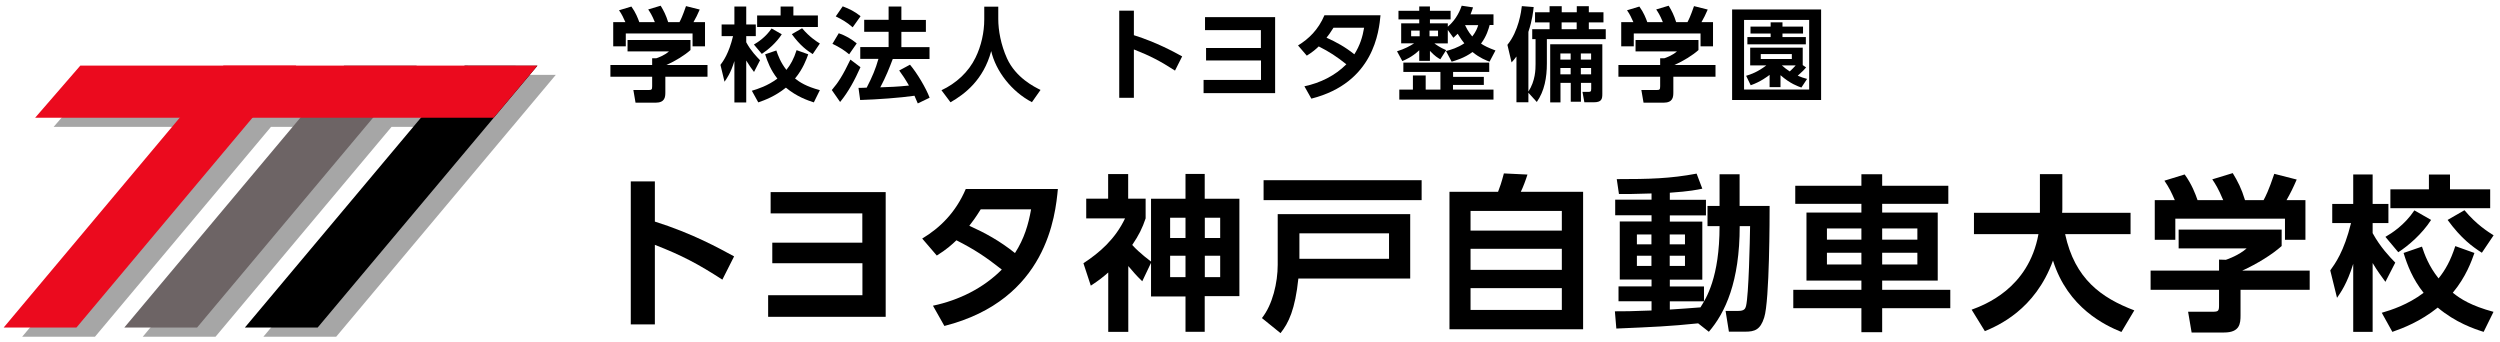 <svg width="219" height="30" viewBox="0 0 219 30" fill="none" xmlns="http://www.w3.org/2000/svg">
<path opacity="0.35" d="M48.687 6.558H48.696H33.468L31.749 6.549V6.558H22.916L21.188 6.549V6.558H8.653L4.696 11.116H17.358L1.939 29.5H8.316L23.735 11.116H27.919L12.501 29.5H18.877L34.296 11.116H38.49L23.071 29.5H29.448L44.866 11.116L44.876 11.107L48.687 6.558Z" fill="black"/>
<path d="M6.698 28.69L25.946 5.749H19.569L0.321 28.69H6.698Z" fill="#EB0A1E"/>
<path d="M17.267 28.69L36.506 5.749H30.139L10.89 28.69H17.267Z" fill="#6D6465"/>
<path d="M27.829 28.69L47.078 5.758L40.701 5.749L21.453 28.69H27.829Z" fill="black"/>
<path d="M43.247 10.315H3.077L7.034 5.749H47.077L43.247 10.315Z" fill="#EB0A1E"/>
<path d="M63.279 24.497C61.169 23.132 59.731 22.368 57.366 21.449V28.417H55.256V15.891H57.366V19.412C60.668 20.449 63.015 21.759 64.307 22.459L63.279 24.497Z" fill="black"/>
<path d="M67.653 23.059V21.258H75.54V18.693H67.507V16.828H77.586V27.753H67.289V25.861H75.549V23.059H67.662H67.653Z" fill="black"/>
<path d="M80.79 20.895C82.346 19.958 83.719 18.62 84.602 16.555H92.67C92.452 18.83 91.742 26.262 82.728 28.554L81.727 26.78C84.001 26.298 86.13 25.252 87.758 23.614C86.303 22.468 85.338 21.841 83.783 21.049C83.383 21.431 82.937 21.841 82.064 22.386L80.79 20.904V20.895ZM85.911 18.338C85.429 19.112 85.193 19.412 84.911 19.776C86.33 20.422 87.567 21.095 88.913 22.168C89.723 20.904 90.087 19.676 90.323 18.338H85.911Z" fill="black"/>
<path d="M100.065 24.642C99.474 24.069 99.292 23.833 98.838 23.305V29.073H97.082V23.869C96.627 24.27 96.29 24.542 95.554 25.024L94.908 23.06C96.327 22.132 97.691 20.949 98.555 19.13H95.153V17.402H97.073V15.246H98.828V17.402H100.357V19.13C100.065 19.994 99.774 20.585 99.183 21.459C99.856 22.205 100.784 22.869 100.83 22.914V17.411H103.85V15.237H105.533V17.411H108.571V25.943H105.533V29.063H103.85V25.971H100.83V23.023L100.065 24.633V24.642ZM103.85 19.075H102.503V20.849H103.85V19.075ZM103.85 22.405H102.503V24.279H103.85V22.405ZM106.888 19.075H105.542V20.849H106.888V19.075ZM106.888 22.405H105.542V24.279H106.888V22.405Z" fill="black"/>
<path d="M123.534 18.748V24.397H113.737C113.455 27.108 112.882 28.299 112.173 29.182L110.544 27.863C111.481 26.689 111.927 24.752 111.927 23.196V18.757H123.544L123.534 18.748ZM124.535 17.529H110.69V15.783H124.535V17.529ZM121.679 20.44H113.828V22.669H121.679V20.44Z" fill="black"/>
<path d="M131.23 16.801C131.403 16.346 131.512 16.055 131.74 15.191L133.805 15.291C133.686 15.691 133.404 16.446 133.223 16.801H138.68V28.845H126.973V16.801H131.23ZM136.816 18.475H128.82V20.203H136.816V18.475ZM136.816 21.795H128.82V23.642H136.816V21.795ZM136.816 25.243H128.82V27.153H136.816V25.243Z" fill="black"/>
<path d="M148.75 28.326C146.167 28.59 144.939 28.636 141.591 28.781L141.464 27.271C142.255 27.271 142.928 27.271 144.675 27.199V26.389H141.782V25.088H144.675V24.488H141.891V19.403H144.675V18.857H141.491V17.492H144.675V16.947C143.192 17.001 142.383 17.001 141.819 16.992L141.628 15.691C144.484 15.691 146.303 15.646 148.623 15.209L149.123 16.528C148.687 16.619 148.023 16.765 146.276 16.883V17.502H149.442V18.866H146.276V19.412H149.123V24.497H146.276V25.097H149.269V26.398H146.276V27.117C146.658 27.089 148.532 26.971 148.959 26.926C149.46 26.134 150.633 24.315 150.633 19.812H149.578V18.038H150.633V15.264H152.389V18.038H155.018C155.018 18.902 155.018 26.353 154.545 27.808C154.208 28.89 153.708 29.054 152.889 29.054H151.452L151.161 27.235H152.289C152.798 27.235 152.889 27.044 152.953 26.807C153.189 25.843 153.289 21.086 153.308 19.812H152.398C152.398 24.679 151.134 27.39 149.696 29.063L148.759 28.326H148.75ZM143.392 20.54V21.404H144.666V20.54H143.392ZM143.392 22.405V23.296H144.666V22.405H143.392ZM146.267 20.54V21.404H147.604V20.54H146.267ZM146.267 22.405V23.296H147.604V22.405H146.267Z" fill="black"/>
<path d="M163.059 29.1V26.998H157.092V25.388H163.059V24.579H158.247V18.62H163.059V17.856H157.265V16.273H163.059V15.264H164.878V16.273H170.673V17.856H164.878V18.62H169.745V24.579H164.878V25.388H170.846V26.998H164.878V29.1H163.059ZM160.039 20.012V20.994H163.059V20.012H160.039ZM160.039 22.141V23.169H163.059V22.141H160.039ZM164.878 20.012V20.994H167.962V20.012H164.878ZM164.878 22.141V23.169H167.962V22.141H164.878Z" fill="black"/>
<path d="M172.719 27.126C173.793 26.726 177.695 25.306 178.568 20.512H172.919V18.639H178.696V15.255H180.661V18.348C180.661 18.348 180.642 18.566 180.642 18.639H186.637V20.512H180.906C181.752 24.442 184.09 26.098 186.965 27.189L185.837 29.081C184.427 28.508 181.143 26.98 179.842 22.823C178.277 27.162 174.957 28.554 173.874 29.009L172.719 27.135V27.126Z" fill="black"/>
<path d="M199.873 20.112V21.55C199.063 22.287 197.69 23.133 196.416 23.706H202.329V25.388H196.271V27.617C196.271 28.336 196.216 29.127 194.833 29.127H191.986L191.677 27.308H193.815C194.324 27.308 194.388 27.253 194.388 26.735V25.388H188.393V23.706H194.388V22.741L194.988 22.759C195.152 22.705 196.134 22.359 196.807 21.759H190.849V20.112H199.864H199.873ZM190.513 17.529C190.221 16.865 190.04 16.474 189.603 15.828L191.377 15.282C192.004 16.146 192.314 16.983 192.505 17.529H194.752C194.324 16.501 194.051 16.092 193.796 15.71L195.588 15.164C196.025 15.883 196.353 16.51 196.662 17.529H198.29C198.463 17.211 198.718 16.738 199.227 15.227L201.192 15.728C200.855 16.501 200.664 16.883 200.301 17.529H201.956V21.004H200.164V19.157H190.558V21.004H188.757V17.529H190.513Z" fill="black"/>
<path d="M204.131 23.687C204.541 23.114 205.332 22.059 205.951 19.539H204.304V17.865H206.142V15.282H207.843V17.865H209.225V19.539H207.843V20.422C208.507 21.64 209.353 22.523 209.826 23.005L208.962 24.688C208.652 24.26 208.243 23.724 207.843 23.041V29.072H206.142V23.114C205.596 24.87 205.041 25.625 204.723 26.089L204.131 23.687ZM216.757 22.168C216.512 22.869 216.012 24.269 214.865 25.643C215.539 26.189 216.475 26.789 218.431 27.317L217.567 29.072C216.73 28.809 215.102 28.254 213.546 26.944C212.009 28.172 210.526 28.736 209.571 29.072L208.643 27.399C209.489 27.153 210.917 26.698 212.309 25.652C211.354 24.451 210.89 23.251 210.554 22.159L212.164 21.604C212.382 22.268 212.764 23.323 213.619 24.388C214.219 23.642 214.674 22.823 215.084 21.559L216.757 22.159V22.168ZM212.964 19.266C212.173 20.494 210.981 21.522 210.09 22.095L208.962 20.749C209.517 20.431 210.635 19.721 211.5 18.429L212.964 19.266ZM212.773 15.291H214.62V16.583H218.14V18.238H209.398V16.583H212.773V15.291ZM215.884 18.411C216.939 19.676 217.949 20.303 218.44 20.613L217.412 22.141C216.594 21.613 215.62 20.922 214.411 19.266L215.893 18.411H215.884Z" fill="black"/>
<path d="M60.486 3.511V4.384C59.994 4.83 59.158 5.348 58.375 5.694H61.977V6.722H58.284V8.077C58.284 8.514 58.248 8.996 57.411 8.996H55.673L55.483 7.886H56.783C57.093 7.886 57.129 7.85 57.129 7.541V6.722H53.472V5.694H57.129V5.103H57.493C57.593 5.076 58.193 4.866 58.603 4.503H54.973V3.502H60.468L60.486 3.511ZM54.782 1.937C54.6 1.537 54.5 1.291 54.227 0.9L55.31 0.573C55.692 1.1 55.883 1.61 56.001 1.937H57.365C57.111 1.31 56.938 1.064 56.783 0.827L57.875 0.5C58.139 0.937 58.339 1.319 58.53 1.937H59.521C59.631 1.737 59.776 1.455 60.094 0.536L61.295 0.837C61.086 1.31 60.977 1.546 60.749 1.937H61.759V4.057H60.668V2.929H54.819V4.057H53.718V1.937H54.791H54.782Z" fill="black"/>
<path d="M63.105 5.694C63.36 5.348 63.842 4.703 64.215 3.165H63.214V2.146H64.333V0.573H65.37V2.146H66.207V3.165H65.37V3.702C65.77 4.448 66.289 4.976 66.58 5.276L66.052 6.304C65.861 6.049 65.616 5.712 65.37 5.303V8.978H64.333V5.348C64.006 6.422 63.66 6.877 63.469 7.159L63.114 5.694H63.105ZM70.801 4.757C70.646 5.185 70.346 6.031 69.645 6.877C70.055 7.204 70.628 7.577 71.82 7.896L71.292 8.969C70.782 8.805 69.791 8.469 68.845 7.677C67.908 8.432 67.007 8.769 66.425 8.969L65.861 7.95C66.38 7.795 67.244 7.523 68.099 6.886C67.517 6.149 67.235 5.421 67.026 4.757L68.008 4.421C68.144 4.821 68.372 5.467 68.89 6.122C69.254 5.667 69.536 5.167 69.782 4.393L70.801 4.757ZM68.49 2.992C68.008 3.747 67.28 4.366 66.734 4.721L66.043 3.902C66.38 3.702 67.062 3.274 67.59 2.492L68.481 3.002L68.49 2.992ZM68.372 0.573H69.5V1.355H71.647V2.365H66.325V1.355H68.381V0.573H68.372ZM70.264 2.474C70.91 3.238 71.519 3.629 71.82 3.811L71.192 4.739C70.692 4.421 70.1 4.002 69.364 2.992L70.264 2.474Z" fill="black"/>
<path d="M75.377 5.885C74.895 6.968 74.34 8.023 73.594 8.933L72.866 7.887C73.43 7.232 73.831 6.604 74.495 5.221L75.377 5.885ZM73.476 2.911C74.094 3.129 74.576 3.411 75.049 3.802L74.385 4.757C73.976 4.412 73.521 4.121 72.921 3.839L73.476 2.911ZM73.821 0.555C74.44 0.791 74.84 0.991 75.386 1.419L74.695 2.392C74.213 1.974 73.794 1.719 73.212 1.437L73.821 0.555ZM78.206 5.167C77.906 5.958 77.615 6.704 77.114 7.65C77.897 7.623 78.561 7.605 79.625 7.495C79.297 6.922 79.016 6.504 78.77 6.176L79.716 5.667C80.344 6.413 81.117 7.714 81.435 8.56L80.398 9.06C80.335 8.896 80.289 8.805 80.107 8.387C78.852 8.569 76.85 8.714 75.35 8.76L75.204 7.696C75.277 7.696 75.814 7.696 75.923 7.677C76.414 6.722 76.696 6.058 76.951 5.158H75.359V4.121H77.842V2.783H75.704V1.737H77.842V0.573H78.961V1.746H81.108V2.792H78.961V4.13H81.426V5.167H78.215H78.206Z" fill="black"/>
<path d="M86.221 0.582H87.448V1.665C87.448 2.656 87.676 3.92 88.213 5.112C88.986 6.813 90.614 7.614 91.151 7.878L90.396 8.951C88.604 8.014 87.23 6.222 86.83 4.475C86.148 7.004 84.519 8.241 83.264 8.96L82.473 7.905C83.755 7.304 84.838 6.322 85.456 5.048C85.957 4.03 86.221 2.829 86.221 1.701V0.582Z" fill="black"/>
<path d="M102.93 6.185C101.648 5.357 100.765 4.894 99.328 4.33V8.569H98.045V0.937H99.328V3.083C101.338 3.72 102.767 4.511 103.558 4.939L102.93 6.185Z" fill="black"/>
<path d="M105.651 5.303V4.202H110.454V2.638H105.56V1.501H111.701V8.159H105.433V7.004H110.464V5.294H105.661L105.651 5.303Z" fill="black"/>
<path d="M113.702 3.984C114.648 3.411 115.485 2.601 116.021 1.337H120.933C120.797 2.72 120.369 7.25 114.875 8.641L114.266 7.559C115.648 7.268 116.949 6.631 117.941 5.631C117.058 4.93 116.467 4.548 115.521 4.066C115.275 4.302 115.002 4.548 114.475 4.875L113.702 3.975V3.984ZM116.813 2.429C116.522 2.902 116.376 3.083 116.203 3.302C117.067 3.693 117.822 4.102 118.641 4.757C119.132 3.984 119.36 3.238 119.496 2.429H116.804H116.813Z" fill="black"/>
<path d="M126.663 4.475C127.118 4.357 127.691 4.184 128.274 3.793C128.137 3.629 127.964 3.393 127.691 2.956C127.519 3.129 127.464 3.183 127.318 3.311L126.827 2.62V3.802H125.654C125.745 3.875 126.145 4.166 126.682 4.393L126.172 5.194C125.936 5.057 125.708 4.93 125.263 4.457V5.33H124.326V4.402C123.707 4.994 123.07 5.258 122.843 5.348L122.379 4.493C123.061 4.284 123.552 4.011 123.88 3.793H122.743V2.046H124.326V1.701H122.506V0.946H124.326V0.564H125.263V0.946H127.073V1.701H125.263V2.046H126.827V2.338C127.628 1.664 127.937 0.809 128.046 0.5L129.038 0.646C128.983 0.827 128.919 1 128.819 1.255H130.83V2.192H130.493C130.402 2.529 130.229 3.165 129.738 3.82C130.038 4.02 130.366 4.184 131.003 4.421L130.484 5.403C130.202 5.294 129.62 5.076 128.992 4.557C128.283 5.085 127.473 5.312 127.164 5.403L126.673 4.475H126.663ZM129.984 6.731V7.441H127.282V7.85H130.83V8.723H122.579V7.85H123.771V6.613H124.89V7.85H126.181V6.304H122.934V5.485H130.457V6.304H127.291V6.731H129.993H129.984ZM123.616 2.683V3.174H124.362V2.683H123.616ZM125.226 2.683V3.174H125.972V2.683H125.226ZM128.337 2.201C128.61 2.783 128.865 3.074 128.974 3.193C129.311 2.756 129.42 2.438 129.492 2.201H128.337Z" fill="black"/>
<path d="M133.887 8.123V8.96H132.841V4.948C132.659 5.203 132.586 5.276 132.413 5.467L132.049 3.929C133.041 2.71 133.259 0.991 133.314 0.536L134.351 0.618C134.305 1.009 134.233 1.746 133.887 2.792V8.023C134.505 7.077 134.515 6.067 134.515 5.612V3.429H134.223V2.556H135.743V1.965H134.469V1.073H135.743V0.545H136.807V1.073H138.126V0.545H139.181V1.073H140.464V1.965H139.181V2.556H140.664V3.429H135.506V5.558C135.506 6.795 135.297 7.968 134.624 8.933L133.887 8.123ZM140.364 3.875V8.232C140.364 8.678 140.3 8.96 139.609 8.96H138.79L138.626 8.05H139.099C139.345 8.05 139.39 8.023 139.39 7.768V7.259H138.49V8.914H137.598V7.259H136.698V8.969H135.797V3.875H140.373H140.364ZM136.689 4.684V5.221H137.589V4.684H136.689ZM136.689 5.958V6.513H137.589V5.958H136.689ZM136.798 1.965V2.556H138.117V1.965H136.798ZM138.481 4.684V5.221H139.381V4.684H138.481ZM138.481 5.958V6.513H139.381V5.958H138.481Z" fill="black"/>
<path d="M148.786 3.511V4.384C148.295 4.83 147.458 5.348 146.676 5.694H150.278V6.722H146.585V8.077C146.585 8.514 146.549 8.996 145.712 8.996H143.974L143.783 7.886H145.084C145.393 7.886 145.43 7.85 145.43 7.541V6.722H141.773V5.694H145.43V5.103H145.794C145.894 5.076 146.494 4.866 146.903 4.503H143.274V3.502H148.768L148.786 3.511ZM143.083 1.937C142.901 1.537 142.801 1.291 142.528 0.9L143.61 0.573C143.993 1.1 144.184 1.61 144.302 1.937H145.666C145.412 1.31 145.239 1.064 145.084 0.827L146.176 0.5C146.44 0.937 146.64 1.319 146.831 1.937H147.822C147.931 1.737 148.077 1.455 148.395 0.536L149.596 0.837C149.387 1.31 149.278 1.546 149.05 1.937H150.06V4.057H148.968V2.929H143.119V4.057H142.019V1.937H143.092H143.083Z" fill="black"/>
<path d="M159.529 8.76H151.733V0.828H159.529V8.76ZM158.483 1.746H152.78V7.841H158.483V1.746ZM158.219 5.904C158.001 6.158 157.955 6.204 157.482 6.631C157.801 6.768 157.974 6.822 158.301 6.913L157.801 7.668C157.519 7.568 156.828 7.341 155.972 6.586V7.632H155.017V6.559C154.854 6.686 154.208 7.177 153.362 7.468L152.961 6.64C153.371 6.513 153.953 6.322 154.726 5.731H153.316V4.175H157.919V5.703L158.21 5.904H158.219ZM157.946 2.938H156.145V3.247H158.192V3.884H153.071V3.247H155.108V2.938H153.344V2.329H155.108V1.956H156.145V2.329H157.946V2.938ZM156.964 4.739H154.244V5.167H156.964V4.739ZM156.091 5.731C156.345 5.949 156.491 6.067 156.782 6.258C157.009 6.049 157.091 5.958 157.301 5.731H156.091Z" fill="black"/>
</svg>
